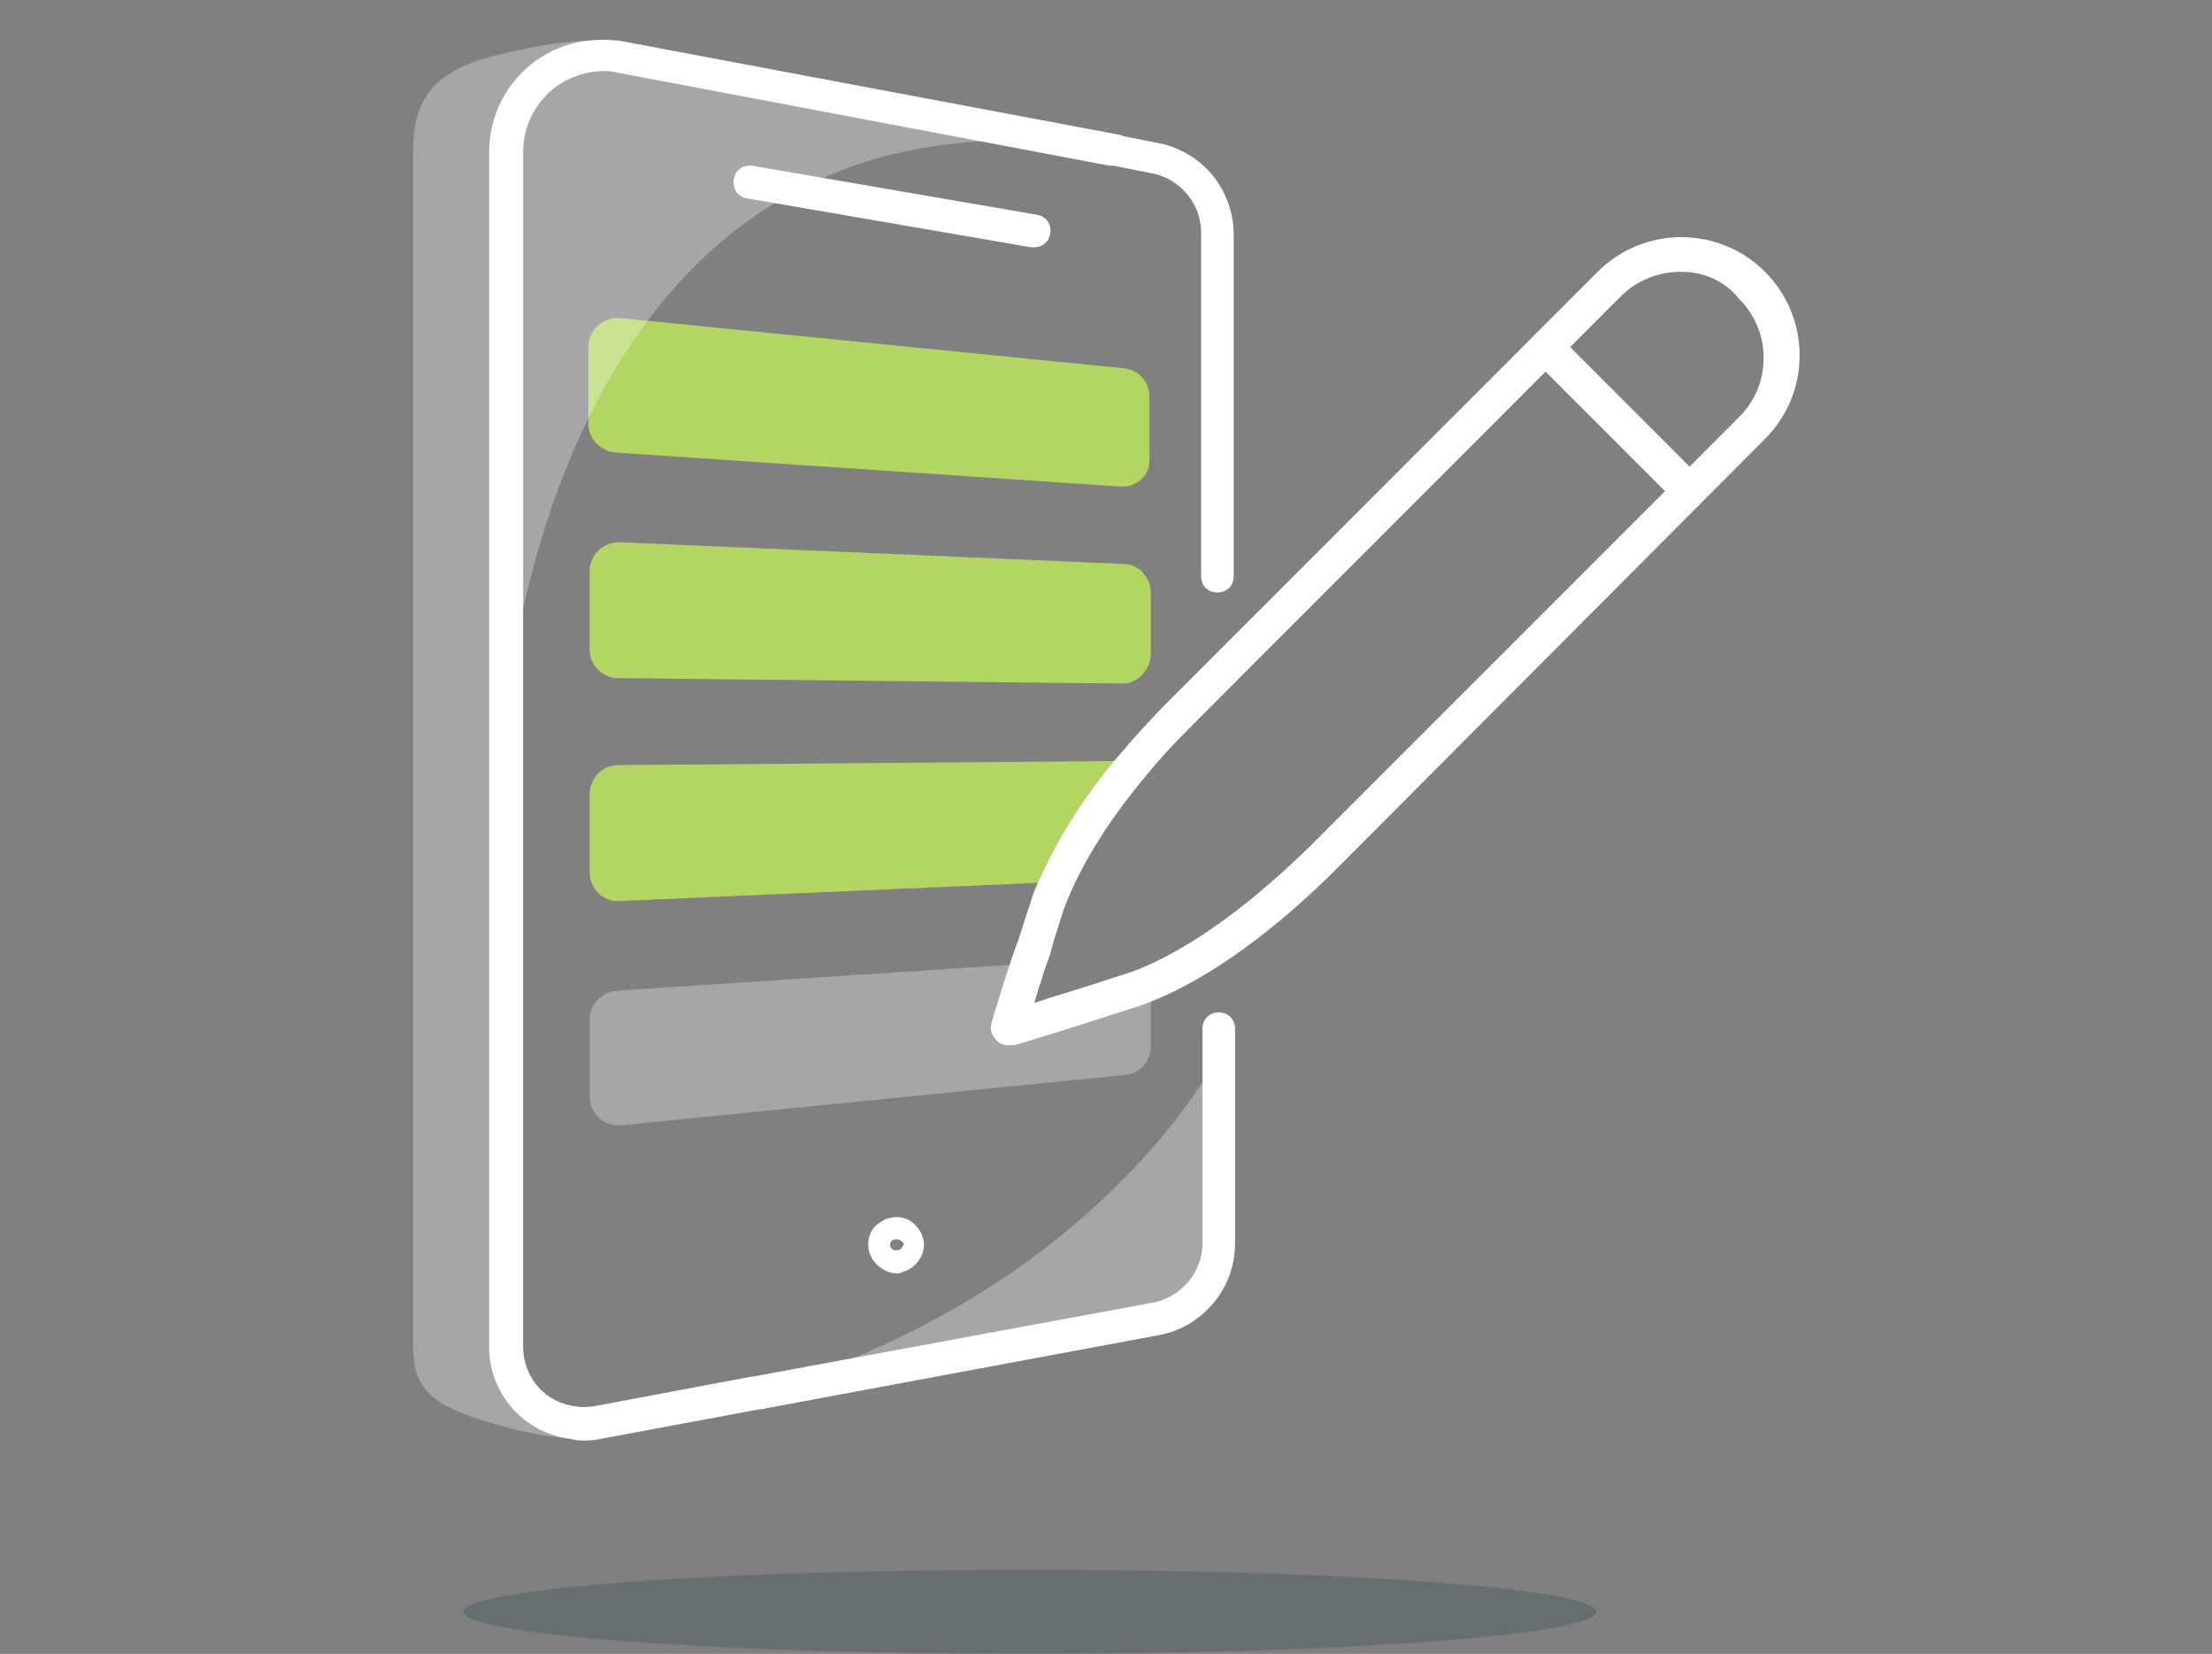 <?xml version="1.0" encoding="utf-8"?>
<!-- Generator: Adobe Illustrator 25.4.1, SVG Export Plug-In . SVG Version: 6.00 Build 0)  -->
<svg version="1.1" id="Layer_1" xmlns="http://www.w3.org/2000/svg" xmlns:xlink="http://www.w3.org/1999/xlink" x="0px" y="0px"
	 viewBox="0 0 162.8 121.7" style="enable-background:new 0 0 162.8 121.7;" xml:space="preserve">
<rect x="0" y="0" width="162.8" height="121.7" fill="#808080" stroke="none"/>
<style type="text/css">
	.st0{opacity:0.2;fill:#00292F;}
	.st1{fill:#FFFFFF;}
	.st2{opacity:0.3;fill:#FFFFFF;enable-background:new    ;}
	.st3{fill:#B3D564;}
</style>
<g>
	<ellipse class="st0" cx="75.8" cy="118.6" rx="41.7" ry="3.1"/>
	<g>
		<path class="st1" d="M42.9,106c-0.3,0-0.5,0-0.8-0.1c-3.5-0.4-6.1-3.3-6.1-6.8V11.2c0-4.2,3.1-7.7,7.2-8.2c0.8-0.1,1.6-0.1,2.4,0
			l36.7,6.9c0,0,0.2,0,0.3,0.1l3,0.6c3.1,0.8,5.2,3.5,5.2,6.7v25.1c0,0.7-0.5,1.2-1.2,1.2s-1.2-0.5-1.2-1.2V17.1
			c0-2-1.4-3.8-3.4-4.3l-3-0.6c-0.1,0-0.1,0-0.2,0c0,0-0.1,0-0.1,0L45.2,5.3c-0.5-0.1-1.1-0.1-1.6,0c-2.9,0.4-5.1,2.9-5.1,5.9v87.9
			c0,2.3,1.7,4.2,4,4.4c0.4,0.1,0.8,0,1.1,0l11.7-2.2c0,0,0.1,0,0.1,0l0,0l29.2-5.4c2.2-0.3,3.9-2.2,3.9-4.4V75.7
			c0-0.7,0.5-1.2,1.2-1.2s1.2,0.5,1.2,1.2v15.8c0,3.4-2.5,6.3-5.9,6.8l-29,5.4c0,0-0.1,0-0.1,0l-11.8,2.2
			C43.6,106,43.2,106,42.9,106z"/>
		<path class="st2" d="M37.2,11.2v87.9c0,3,2.2,5.3,5.1,5.6l0,1.1c0,0-1.8,0.2-6.2-1.1s-5.7-2.5-5.7-5.7V11.2c0-3.6,1.2-5.9,6-7.1
			s7-1.1,7-1.1l0,1.1C39.9,4.6,37.2,7.5,37.2,11.2z"/>
		<path class="st1" d="M76.1,18.2c-0.1,0-0.1,0-0.2,0L55,14.6c-0.7-0.1-1.1-0.7-1-1.4s0.7-1.1,1.4-1l20.9,3.6c0.7,0.1,1.1,0.7,1,1.4
			C77.2,17.8,76.7,18.2,76.1,18.2z"/>
		<path class="st1" d="M66,93.7c-0.5,0-0.9-0.2-1.3-0.5c-0.5-0.4-0.8-1-0.8-1.6c0-0.7,0.3-1.3,0.8-1.6c0.5-0.4,1.1-0.5,1.7-0.4
			c0.9,0.2,1.6,1.1,1.6,2s-0.7,1.8-1.6,2C66.3,93.7,66.1,93.7,66,93.7z M66,91.2c0,0-0.1,0-0.1,0c-0.2,0-0.4,0.2-0.4,0.4
			c0,0.2,0.2,0.4,0.4,0.4c0.1,0,0.3,0,0.4-0.1c0.1-0.1,0.2-0.3,0.2-0.3c0-0.1,0-0.2-0.2-0.3C66.2,91.2,66.1,91.2,66,91.2z"/>
		<path class="st3" d="M82.4,35.8l-37.1-2.5c-1.1-0.1-2-1-2-2.1v-5.7c0-1.2,1.1-2.2,2.3-2.1l37.1,3.7c1.1,0.1,1.9,1,1.9,2.1v4.5
			C84.7,35,83.6,35.9,82.4,35.8z"/>
		<path class="st3" d="M83.5,56.2c-2.3,2.7-4.4,5.7-5.7,8.7l-32.2,1.4c-1.2,0.1-2.2-0.9-2.2-2.1v-5.8c0-1.1,0.9-2.1,2.1-2.1L82.6,56
			C82.9,56,83.2,56,83.5,56.2z"/>
		<path class="st2" d="M84.7,72.5V77c0,1.1-0.8,2-1.9,2.1l-37.1,3.7c-1.2,0.1-2.3-0.8-2.3-2.1v-5.7c0-1.1,0.9-2,2-2.1l30.4-2
			c-1,3-1.5,4.8-1.5,4.8s3.3-1,8.6-2.7c0.6-0.2,1.2-0.4,1.8-0.7C84.7,72.3,84.7,72.4,84.7,72.5z"/>
		<path class="st3" d="M82.6,50.3l-37.1-0.4c-1.1,0-2.1-0.9-2.1-2.1V42c0-1.2,1-2.1,2.2-2.1l37.1,1.6c1.1,0,2,1,2,2.1v4.5
			C84.7,49.3,83.7,50.3,82.6,50.3z"/>
		<g>
			<path class="st1" d="M124.3,37.4c-0.3,0-0.7-0.1-0.9-0.4l-10.5-10.5c-0.5-0.5-0.5-1.3,0-1.8c0.5-0.5,1.3-0.5,1.8,0l10.5,10.5
				c0.5,0.5,0.5,1.3,0,1.8C125,37.2,124.7,37.4,124.3,37.4z"/>
			<g>
				<path class="st1" d="M74.2,76.9c-0.3,0-0.7-0.1-0.9-0.4c-0.3-0.3-0.5-0.8-0.3-1.3c0,0,0.5-1.8,1.5-4.8l0.4-1.1
					c0.3-0.8,0.5-1.7,0.9-2.7c0.2-0.8,0.5-1.5,0.9-2.3c1.3-2.8,3.2-5.9,5.9-9c1.1-1.3,2.3-2.6,3.5-3.8L117.6,20
					c3.4-3.4,8.9-3.4,12.3,0c3.4,3.4,3.4,8.9,0,12.3l0,0L98.4,63.9c-3.1,3.1-8,7.4-13.2,9.6c-0.5,0.2-1.2,0.5-1.9,0.7
					c-5.2,1.7-8.6,2.7-8.6,2.7C74.5,76.9,74.4,76.9,74.2,76.9z M123.7,20c-1.6,0-3.2,0.6-4.4,1.8L87.8,53.3
					c-1.2,1.2-2.4,2.4-3.4,3.7c-2.5,2.9-4.3,5.8-5.5,8.4c-0.3,0.7-0.6,1.4-0.8,2.1c-0.3,1-0.6,1.8-0.8,2.7l-0.4,1.1
					c-0.3,1-0.6,1.8-0.8,2.5c1.5-0.5,3.6-1.1,6.3-2c0.7-0.2,1.2-0.4,1.7-0.6c4.9-2.1,9.4-6.1,12.4-9l31.5-31.5
					c2.4-2.4,2.4-6.3,0-8.7C126.9,20.6,125.3,20,123.7,20z M129,31.4L129,31.4L129,31.4z"/>
			</g>
		</g>
		<g>
			<path class="st1" d="M124.4,37.3L124.4,37.3c-0.3,0-0.6-0.1-0.9-0.4L113,26.4c-0.5-0.5-0.5-1.2,0-1.7c0.5-0.5,1.2-0.5,1.7,0
				l10.5,10.5c0.2,0.2,0.4,0.5,0.4,0.9C125.5,36.7,125,37.3,124.4,37.3z"/>
			<g>
				<path class="st1" d="M74.2,76.9c-0.3,0-0.6-0.1-0.8-0.4c-0.3-0.3-0.4-0.8-0.3-1.2c0,0,0.5-1.8,1.5-4.8l0.4-1.3
					c0.2-0.8,0.5-1.6,0.8-2.5c0.2-0.7,0.5-1.5,0.9-2.3c1.3-2.8,3.2-5.9,5.9-9c1.1-1.3,2.2-2.5,3.5-3.8L117.6,20
					c1.6-1.6,3.8-2.5,6.1-2.5c2.3,0,4.5,0.9,6.1,2.5c1.6,1.6,2.5,3.8,2.5,6.1s-0.9,4.5-2.5,6.1c0,0,0,0,0,0l-4.6,4.6
					c0,0-0.1,0.1-0.1,0.1L98.3,63.8c-3.1,3.1-8,7.3-13.2,9.6c-0.7,0.3-1.4,0.5-1.9,0.7c-5.2,1.7-8.6,2.7-8.6,2.7
					C74.5,76.8,74.3,76.9,74.2,76.9z M123.7,19.9c-1.6,0-3.2,0.6-4.4,1.8L87.8,53.3c-1.3,1.3-2.4,2.5-3.4,3.7
					c-2.5,3-4.3,5.8-5.5,8.4c-0.3,0.7-0.6,1.4-0.8,2c-0.3,0.9-0.6,1.7-0.8,2.5l-0.4,1.3c-0.3,1-0.6,1.9-0.8,2.7
					c1.5-0.5,3.7-1.1,6.4-2c0.5-0.2,1.1-0.4,1.7-0.7c4.9-2.1,9.5-6.1,12.4-9.1l26.9-26.9c0,0,0,0,0,0l4.6-4.6c2.4-2.4,2.4-6.4,0-8.8
					C126.9,20.5,125.3,19.9,123.7,19.9z M129,31.4L129,31.4L129,31.4z"/>
			</g>
		</g>
		<path class="st2" d="M89.6,77.8v13.7c0,2.8-2.1,5.2-4.9,5.6l-29.2,5.4C80.9,95.1,89.6,77.8,89.6,77.8z"/>
		<path class="st2" d="M82,11C40.3,4.2,37.2,53.1,37.2,53.1V11.2c0-3.7,2.7-6.6,6.1-7.1c0.7-0.1,1.3-0.1,2,0L82,11z"/>
	</g>
</g>
</svg>
